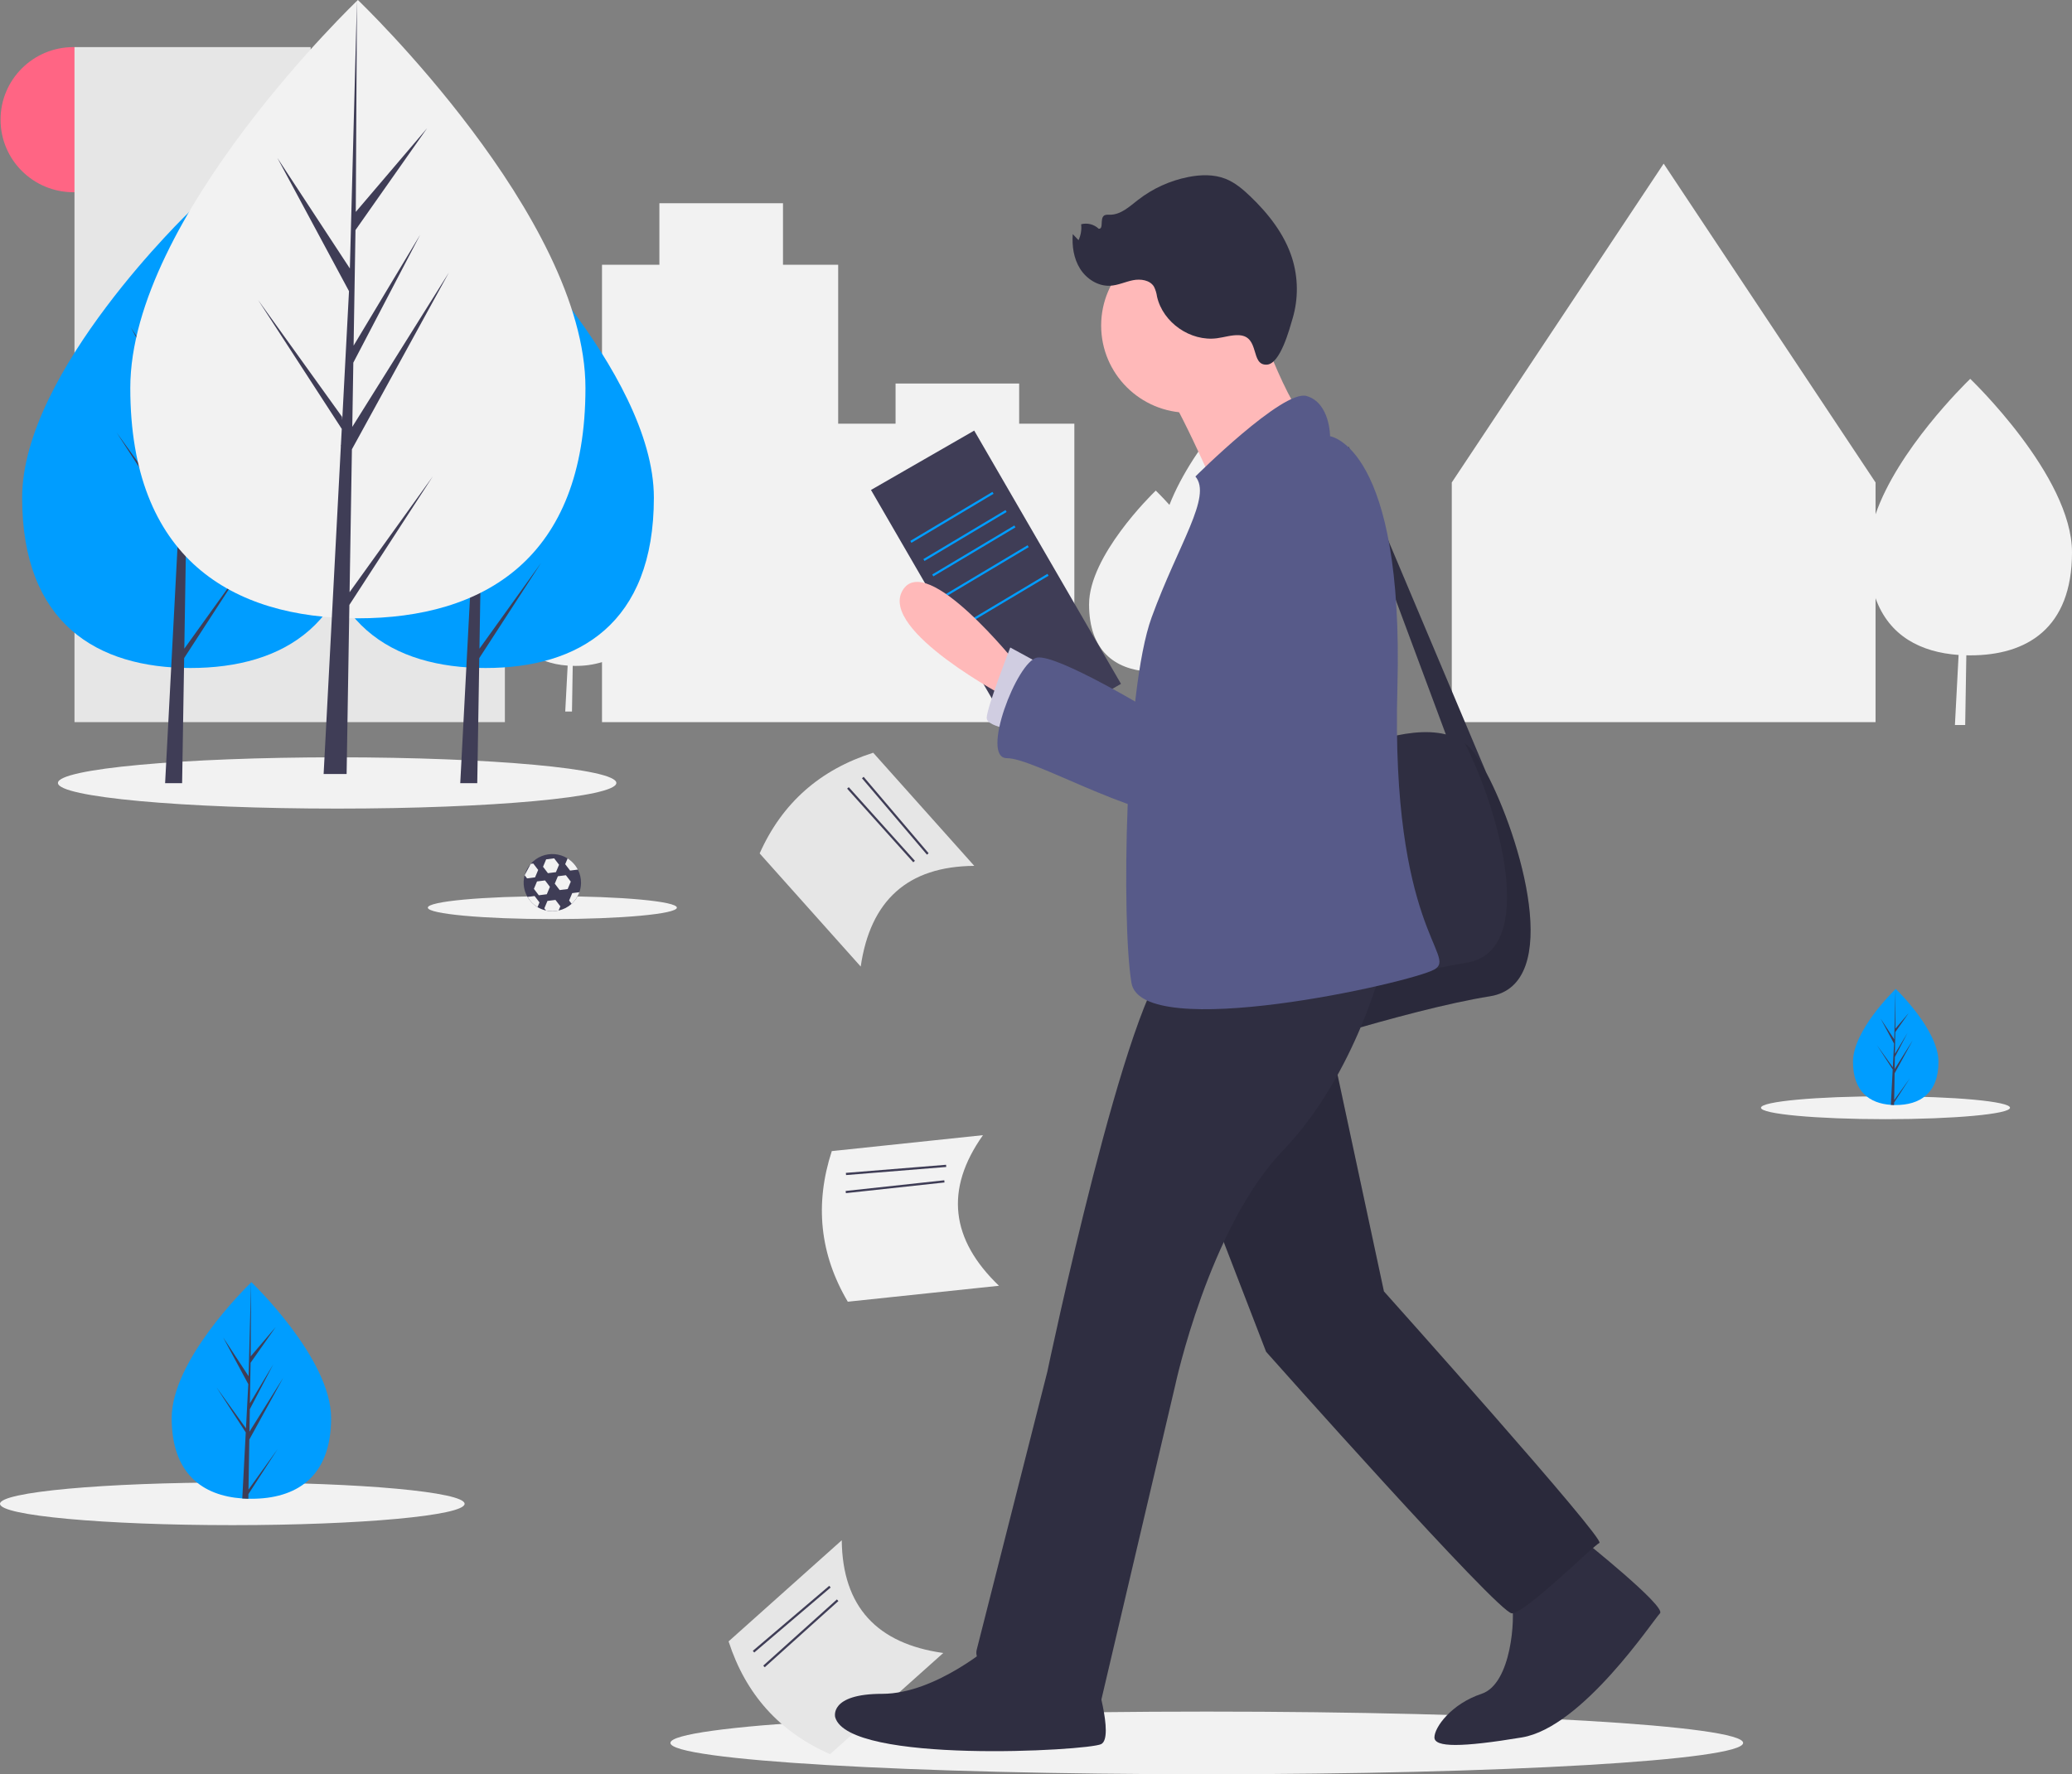 <svg width="1150" height="985" viewBox="0 0 1150 985" fill="none" xmlns="http://www.w3.org/2000/svg">
<rect x="0" y="0" width="1150" height="985" fill="#808080" stroke="none"/>
<g clip-path="url(#clip0)">
<path d="M40.729 106.718C63.055 106.718 81.155 88.683 81.155 66.435C81.155 44.188 63.055 26.153 40.729 26.153C18.402 26.153 0.302 44.188 0.302 66.435C0.302 88.683 18.402 106.718 40.729 106.718Z" fill="#FF6584"/>
<path d="M245.923 249.539V233.67H184.671V249.539H172.42V26.153H41.341V400.903H149.145H172.42H280.224V249.539H245.923Z" fill="#E6E6E6"/>
<path d="M700.278 208.742C700.278 208.742 700.195 208.822 700.051 208.961L700.052 208.742L700.046 208.966C696.948 211.969 662.447 245.89 649.062 280.297C644.619 275.371 641.477 272.366 641.477 272.366C641.477 272.366 641.422 272.418 641.328 272.51L641.329 272.366L641.325 272.513C638.8 274.959 604.455 308.73 604.455 335.492C604.455 361.329 618.792 371.526 637.245 372.827L635.906 398.313H639.646L640.059 372.957C640.53 372.967 641.002 372.975 641.477 372.975C655.112 372.975 667.017 368.65 673.442 357.537C679.954 360.097 686.833 361.61 693.822 362.018L691.779 400.903H697.485L698.116 362.216C698.834 362.232 699.554 362.243 700.278 362.243C731.474 362.243 756.763 347.443 756.763 305.055C756.763 262.666 700.278 208.742 700.278 208.742Z" fill="#F2F2F2"/>
<path d="M565.657 235.22V212.917H497.055V235.22H465.204V147H434.578V112.821H365.976V147H334.125V285.494C329.507 279.735 324.554 274.25 319.292 269.069C319.292 269.069 319.237 269.121 319.143 269.212L319.143 269.069L319.14 269.215C316.614 271.662 282.27 305.433 282.27 332.194C282.27 358.032 296.607 368.229 315.06 369.53L313.721 395.016H317.461L317.874 369.66C318.345 369.67 318.817 369.677 319.292 369.677C324.314 369.74 329.317 369.036 334.125 367.589V400.903H596.283V235.22H565.657Z" fill="#F2F2F2"/>
<path d="M1093.52 210.328C1093.52 210.328 1093.43 210.407 1093.29 210.547L1093.29 210.328L1093.28 210.551C1090.08 213.659 1053.23 249.891 1040.97 285.5V267.848L923.368 90.849L805.764 267.848V400.903H1040.97V332.109C1048.49 353.051 1066.02 362.12 1087.06 363.604L1085.02 402.488H1090.72L1091.35 363.802C1092.07 363.818 1092.79 363.829 1093.52 363.829C1124.71 363.829 1150 349.028 1150 306.64C1150 264.252 1093.52 210.328 1093.52 210.328Z" fill="#F2F2F2"/>
<path d="M187.12 448.901C272.706 448.901 342.088 442.528 342.088 434.667C342.088 426.806 272.706 420.433 187.12 420.433C101.534 420.433 32.153 426.806 32.153 434.667C32.153 442.528 101.534 448.901 187.12 448.901Z" fill="#F2F2F2"/>
<path d="M1046.49 621.323C1084.66 621.323 1115.6 618.48 1115.6 614.975C1115.6 611.469 1084.66 608.626 1046.49 608.626C1008.32 608.626 977.374 611.469 977.374 614.975C977.374 618.48 1008.32 621.323 1046.49 621.323Z" fill="#F2F2F2"/>
<path d="M306.564 510.24C344.733 510.24 375.676 507.398 375.676 503.892C375.676 500.386 344.733 497.544 306.564 497.544C268.394 497.544 237.451 500.386 237.451 503.892C237.451 507.398 268.394 510.24 306.564 510.24Z" fill="#F2F2F2"/>
<path d="M1075.89 589.463C1075.89 607.261 1065.27 613.476 1052.17 613.476C1051.86 613.476 1051.56 613.473 1051.26 613.466C1050.65 613.453 1050.05 613.424 1049.46 613.384C1037.63 612.55 1028.45 606.016 1028.45 589.463C1028.45 572.332 1050.42 550.716 1052.07 549.117L1052.07 549.114C1052.14 549.052 1052.17 549.022 1052.17 549.022C1052.17 549.022 1075.89 571.664 1075.89 589.463Z" fill="#009DFF"/>
<path d="M1051.3 610.753L1059.98 598.675L1051.28 612.08L1051.26 613.466C1050.65 613.453 1050.05 613.424 1049.46 613.384L1050.39 595.577L1050.38 595.439L1050.4 595.413L1050.49 593.731L1041.77 580.294L1050.52 592.469L1050.54 592.827L1051.24 579.372L1043.78 565.487L1051.33 577.011L1052.07 549.117L1052.07 549.022V549.114L1051.95 571.11L1059.38 562.39L1051.92 573.005L1051.72 585.051L1058.66 573.49L1051.69 586.824L1051.58 593.521L1061.66 577.43L1051.55 595.858L1051.3 610.753Z" fill="#3F3D56"/>
<path d="M128.933 846.702C200.141 846.702 257.866 841.399 257.866 834.859C257.866 828.319 200.141 823.017 128.933 823.017C57.725 823.017 0 828.319 0 834.859C0 841.399 57.725 846.702 128.933 846.702Z" fill="#F2F2F2"/>
<path d="M183.778 787.266C183.778 820.47 163.97 832.064 139.532 832.064C138.966 832.064 138.401 832.057 137.837 832.045C136.704 832.021 135.583 831.967 134.475 831.892C112.42 830.336 95.286 818.146 95.286 787.266C95.286 755.308 136.27 714.982 139.349 711.998L139.354 711.992C139.473 711.877 139.532 711.821 139.532 711.821C139.532 711.821 183.778 754.061 183.778 787.266Z" fill="#009DFF"/>
<path d="M137.92 826.984L154.103 804.452L137.88 829.458L137.837 832.045C136.704 832.021 135.583 831.967 134.475 831.892L136.219 798.671L136.206 798.413L136.235 798.365L136.4 795.228L120.136 770.16L136.451 792.874L136.489 793.541L137.807 768.441L123.883 742.537L137.977 764.035L139.349 711.998L139.354 711.821V711.992L139.125 753.027L152.987 736.759L139.069 756.562L138.702 779.035L151.645 757.467L138.648 782.342L138.443 794.835L157.233 764.817L138.373 799.195L137.92 826.984Z" fill="#3F3D56"/>
<path d="M362.913 276.275C362.913 346.373 321.093 370.848 269.504 370.848C217.916 370.848 176.095 346.373 176.095 276.275C176.095 206.177 269.504 117.002 269.504 117.002C269.504 117.002 362.913 206.177 362.913 276.275Z" fill="#009DFF"/>
<path d="M266.102 360.125L267.058 301.46L306.872 228.882L267.208 292.258L267.638 265.879L295.077 213.37L267.752 258.897V258.899L268.526 211.456L297.909 169.652L268.647 203.995L269.131 117.001L266.093 232.166L266.343 227.415L236.469 181.85L265.864 236.535L263.081 289.52L262.997 288.113L228.559 240.165L262.893 293.082L262.545 299.707L262.483 299.808L262.511 300.352L255.45 434.78H264.885L266.017 365.345L300.267 312.558L266.102 360.125Z" fill="#3F3D56"/>
<path d="M199.105 276.275C199.105 346.373 157.284 370.848 105.696 370.848C54.108 370.848 12.287 346.373 12.287 276.275C12.287 206.177 105.696 117.002 105.696 117.002C105.696 117.002 199.105 206.177 199.105 276.275Z" fill="#009DFF"/>
<path d="M102.293 360.125L103.25 301.46L143.062 228.882L103.399 292.258L103.829 265.879L131.269 213.37L103.943 258.897V258.899L104.717 211.456L134.099 169.652L104.839 203.995L105.321 117.001L102.285 232.166L102.534 227.415L72.661 181.85L102.055 236.535L99.272 289.52L99.189 288.113L64.751 240.165L99.085 293.082L98.737 299.707L98.674 299.808L98.703 300.352L91.641 434.78H101.077L102.209 365.345L136.458 312.558L102.293 360.125Z" fill="#3F3D56"/>
<path d="M324.937 215.376C324.937 310.165 268.386 343.262 198.626 343.262C128.866 343.262 72.314 310.165 72.314 215.376C72.314 120.587 198.626 0 198.626 0C198.626 0 324.937 120.587 324.937 215.376Z" fill="#F2F2F2"/>
<path d="M194.024 328.762L195.318 249.432L249.154 151.289L195.521 236.987L196.102 201.318L233.207 130.313L196.256 191.878L197.302 127.724L237.034 71.195L197.466 117.636L198.119 0L194.013 155.729L194.35 149.304L153.954 87.692L193.703 161.637L189.938 233.286L189.827 231.384L143.257 166.545L189.686 238.103L189.214 247.063L189.13 247.197L189.169 247.933L179.62 429.713H192.379L193.909 335.82L240.224 264.439L194.024 328.762Z" fill="#3F3D56"/>
<path d="M322.487 490.012C322.491 491.823 322.182 493.622 321.575 495.328C320.689 497.798 319.207 500.012 317.26 501.777C315.213 503.624 312.718 504.906 310.022 505.499C308.886 505.755 307.725 505.883 306.561 505.881C303.659 505.875 300.813 505.088 298.324 503.602C296.02 502.208 294.105 500.258 292.757 497.932C291.538 495.823 290.823 493.464 290.665 491.035C290.508 488.607 290.913 486.175 291.85 483.927C292.787 481.68 294.229 479.677 296.067 478.074C297.904 476.47 300.087 475.31 302.446 474.681C304.805 474.053 307.278 473.973 309.673 474.449C312.068 474.925 314.322 475.943 316.259 477.425C318.196 478.907 319.765 480.813 320.845 482.995C321.925 485.178 322.487 487.579 322.487 490.012V490.012Z" fill="#3F3D56"/>
<path d="M294.559 479.582L295.985 479.402L298.7 482.958L296.97 487.077L292.525 487.639L291.187 485.88L294.559 479.582Z" fill="#F2F2F2"/>
<path d="M303.484 496.453L299.037 497.017L296.323 493.461L298.058 489.342L302.504 488.779L305.217 492.333L303.484 496.453Z" fill="#F2F2F2"/>
<path d="M299.424 500.991L298.324 503.602C296.02 502.208 294.106 500.258 292.757 497.933L296.71 497.435L299.424 500.991Z" fill="#F2F2F2"/>
<path d="M308.551 484.19L304.105 484.754L301.391 481.199L303.125 477.08L307.572 476.516L310.284 480.072L308.551 484.19Z" fill="#F2F2F2"/>
<path d="M315.066 493.568L310.619 494.131L307.906 490.576L309.639 486.457L314.086 485.893L316.799 489.449L315.066 493.568Z" fill="#F2F2F2"/>
<path d="M311.006 503.155L310.022 505.499C308.886 505.755 307.726 505.883 306.561 505.881C305.375 505.882 304.192 505.749 303.036 505.485L302.117 504.28L303.847 500.161L308.292 499.599L311.006 503.155Z" fill="#F2F2F2"/>
<path d="M320.728 482.763L316.414 483.311L313.699 479.755L315.038 476.574C317.457 478.091 319.423 480.229 320.728 482.763V482.763Z" fill="#F2F2F2"/>
<path d="M321.575 495.328C320.689 497.798 319.207 500.012 317.26 501.777L315.87 499.952L317.6 495.833L321.575 495.328Z" fill="#F2F2F2"/>
<path d="M669.785 985C834.192 985 967.469 977.212 967.469 967.605C967.469 957.998 834.192 950.21 669.785 950.21C505.379 950.21 372.101 957.998 372.101 967.605C372.101 977.212 505.379 985 669.785 985Z" fill="#F2F2F2"/>
<path d="M523.532 917.68L460.728 973.827C432.568 961.523 413.871 940.585 404.38 911.247L467.185 855.099C467.58 891.992 486.752 912.513 523.532 917.68Z" fill="#E6E6E6"/>
<path d="M460.244 880.383L417.821 916.486L418.616 917.414L461.039 881.311L460.244 880.383Z" fill="#3F3D56"/>
<path d="M464.498 887.942L423.619 924.694L424.439 925.6L465.317 888.847L464.498 887.942Z" fill="#3F3D56"/>
<path d="M554.451 713.811L470.543 722.658C454.954 696.249 452.109 668.366 461.664 639.049L545.572 630.201C524.205 660.333 527.679 688.155 554.451 713.811Z" fill="#F2F2F2"/>
<path d="M525.084 646.642L469.478 651.141L469.577 652.357L525.183 647.858L525.084 646.642Z" fill="#3F3D56"/>
<path d="M524.087 655.251L469.351 661.177L469.483 662.39L524.22 656.463L524.087 655.251Z" fill="#3F3D56"/>
<path d="M477.714 536.596L421.621 473.789C434.083 445.779 455.171 427.233 484.652 417.895L540.746 480.702C503.72 480.947 483.049 499.968 477.714 536.596Z" fill="#E6E6E6"/>
<path d="M479.34 431.267L478.406 432.055L514.466 474.473L515.4 473.685L479.34 431.267Z" fill="#3F3D56"/>
<path d="M471.079 437.011L470.167 437.824L506.885 478.706L507.797 477.892L471.079 437.011Z" fill="#3F3D56"/>
<path d="M540.706 239.051L483.417 272.01L564.882 412.61L622.171 379.651L540.706 239.051Z" fill="#3F3D56"/>
<path d="M550.822 273.085L505.233 300.3L505.862 301.347L551.451 274.132L550.822 273.085Z" fill="#009DFF"/>
<path d="M558.075 283.176L512.486 310.391L513.115 311.438L558.704 284.223L558.075 283.176Z" fill="#009DFF"/>
<path d="M562.975 291.721L517.386 318.936L518.015 319.983L563.605 292.768L562.975 291.721Z" fill="#009DFF"/>
<path d="M570.326 302.707L524.736 329.922L525.366 330.969L570.955 303.754L570.326 302.707Z" fill="#009DFF"/>
<path d="M581.351 318.576L535.761 345.792L536.391 346.838L581.98 319.623L581.351 318.576Z" fill="#009DFF"/>
<path d="M748.49 417.189C748.49 417.189 780.024 402.076 802.463 407.709L748.49 262.662V247.768L824.886 428.892C843.986 464.767 868.135 546.534 826.963 553.098C780.253 560.545 696.174 588.472 696.174 588.472L677.49 426.498L748.49 417.189Z" fill="#2F2E41"/>
<path d="M564.451 368.783C564.451 368.783 514.004 305.483 500.925 327.824C487.847 350.165 559.662 387.745 559.662 387.745L564.451 368.783Z" fill="#FFB9B9"/>
<path d="M581.267 370.644L560.714 359.474C560.714 359.474 547.635 392.986 547.635 398.571C547.635 404.156 568.188 406.018 568.188 406.018L581.267 370.644Z" fill="#D0CDE1"/>
<path d="M659.74 229.15C686.57 229.15 708.319 207.478 708.319 180.744C708.319 154.01 686.57 132.338 659.74 132.338C632.911 132.338 611.162 154.01 611.162 180.744C611.162 207.478 632.911 229.15 659.74 229.15Z" fill="#FFB9B9"/>
<path d="M697.109 175.158C697.109 175.158 717.661 236.597 732.609 240.32C747.556 244.044 674.688 271.97 674.688 271.97C674.688 271.97 652.267 219.841 641.056 206.808C629.846 193.776 697.109 175.158 697.109 175.158Z" fill="#FFB9B9"/>
<path opacity="0.1" d="M813.884 534.48C854.158 528.06 831.929 449.676 813.062 412.681C814.772 413.98 816.305 415.495 817.621 417.189C836.305 441.392 873.674 545.651 826.963 553.098C780.253 560.545 696.175 588.472 696.175 588.472L693.633 566.436C717.658 558.75 777.257 540.32 813.884 534.48Z" fill="black"/>
<path d="M878.344 854.705C878.344 854.705 925.055 891.941 921.318 895.664C917.581 899.388 878.344 958.964 844.713 964.55C811.082 970.135 796.134 970.135 796.134 964.55C796.134 958.964 805.476 945.932 822.292 940.347C839.108 934.761 840.976 897.526 839.108 890.079C837.239 882.632 878.344 854.705 878.344 854.705Z" fill="#2F2E41"/>
<path d="M738.214 577.301L768.108 716.934C768.108 716.934 891.423 854.705 887.687 856.567C883.95 858.429 846.581 895.664 839.108 895.664C831.634 895.664 702.714 750.446 702.714 750.446L656.003 629.431L738.214 577.301Z" fill="#2F2E41"/>
<path opacity="0.1" d="M738.214 577.301L768.108 716.934C768.108 716.934 891.423 854.705 887.687 856.567C883.95 858.429 846.581 895.664 839.108 895.664C831.634 895.664 702.714 750.446 702.714 750.446L656.003 629.431L738.214 577.301Z" fill="black"/>
<path d="M768.108 532.618C768.108 532.618 753.161 595.919 712.056 638.739C670.951 681.56 652.266 769.063 652.266 769.063L611.161 944.07C611.161 944.07 538.293 934.761 542.03 916.143L581.267 761.616C581.267 761.616 626.109 547.513 650.398 532.618C674.687 517.724 768.108 532.618 768.108 532.618Z" fill="#2F2E41"/>
<path d="M607.425 929.176C607.425 929.176 618.635 964.549 611.162 968.273C603.688 971.997 471.031 979.444 463.557 953.379C463.557 953.379 459.82 940.347 489.715 940.347C519.609 940.347 551.372 912.42 551.372 912.42L607.425 929.176Z" fill="#2F2E41"/>
<path d="M663.477 264.523C663.477 264.523 712.056 216.117 725.135 219.841C738.214 223.564 738.214 242.182 738.214 242.182C738.214 242.182 779.319 247.767 775.582 381.815C771.845 515.862 809.213 530.757 796.135 538.204C783.056 545.651 633.583 579.163 627.977 545.651C622.372 512.139 624.241 383.677 639.188 342.718C654.135 301.759 672.819 275.694 663.477 264.523Z" fill="#575A89"/>
<path d="M725.135 275.694C725.135 275.694 781.187 301.759 749.424 352.027C717.661 402.295 693.371 456.286 659.74 454.424C626.109 452.562 573.793 420.912 558.846 420.912C543.898 420.912 564.451 366.921 575.661 365.059C586.872 363.197 639.188 394.847 639.188 394.847C639.188 394.847 657.872 268.247 725.135 275.694Z" fill="#575A89"/>
<path d="M687.765 186.093C683.621 185.847 679.574 187.242 675.459 187.786C660.736 189.734 645.419 179.088 642.168 164.647C641.907 162.724 641.332 160.857 640.465 159.119C638.199 155.433 633.038 154.73 628.784 155.577C624.53 156.425 620.497 158.409 616.165 158.636C609.475 158.985 603.053 154.882 599.488 149.231C595.923 143.579 594.913 136.626 595.395 129.968L598.602 133.322C599.905 130.575 600.408 127.519 600.054 124.501C601.753 124.05 603.54 124.041 605.244 124.476C606.948 124.91 608.511 125.773 609.784 126.982C612.612 127.282 610.478 121.756 612.578 119.846C613.458 119.046 614.807 119.197 615.997 119.208C622.013 119.266 626.88 114.681 631.62 110.99C639.833 104.61 649.438 100.244 659.658 98.246C666.451 96.926 673.674 96.714 680.116 99.235C685.407 101.305 689.835 105.075 693.932 109C704.018 118.664 712.949 130.018 717.145 143.319C720.556 154.213 720.652 165.87 717.422 176.819C715.732 182.505 710.636 201.978 703.177 202.431C693.804 203.001 699.431 186.787 687.765 186.093Z" fill="#2F2E41"/>
</g>
<defs>
<clipPath id="clip0">
<rect width="1150" height="985" fill="white"/>
</clipPath>
</defs>
</svg>
